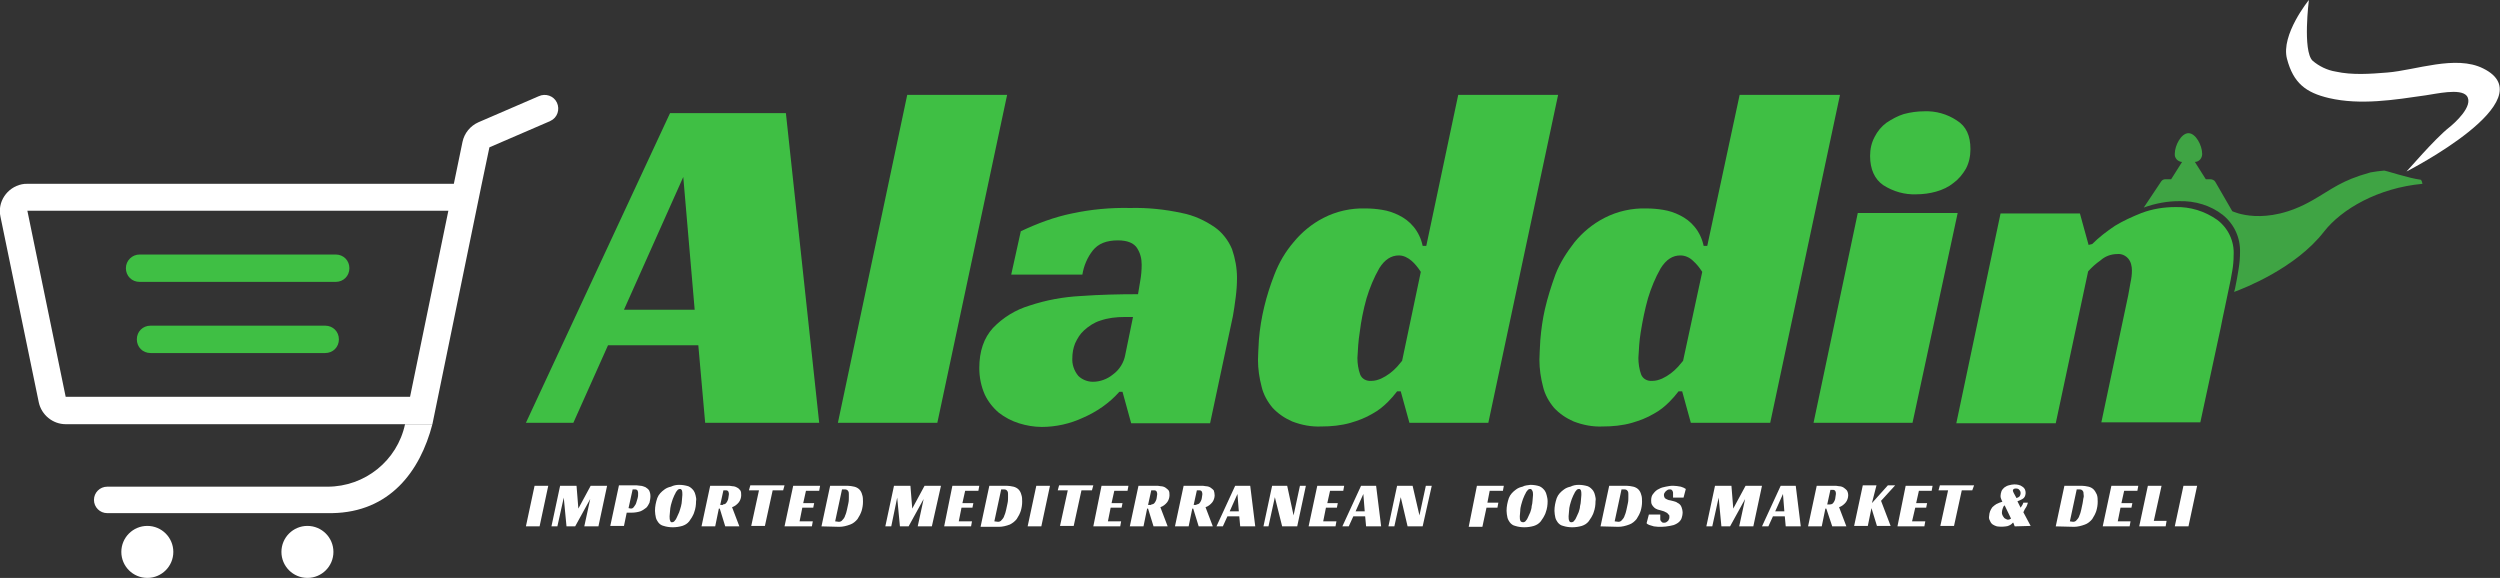 <?xml version="1.0" encoding="utf-8"?>
<!-- Generator: Adobe Illustrator 22.1.0, SVG Export Plug-In . SVG Version: 6.00 Build 0)  -->
<svg version="1.1" id="Layer_1" xmlns="http://www.w3.org/2000/svg" xmlns:xlink="http://www.w3.org/1999/xlink" x="0px" y="0px"
	 viewBox="0 0 548.1 126.7" style="enable-background:new 0 0 548.1 126.7;" xml:space="preserve">
<rect x="0" y="0" width="548.1" height="126.7" fill="#333333" stroke="none"/>
<style type="text/css">
	.st0{fill:#3FBF44;}
	.st1{fill:#FFFFFF;}
	.st2{fill:#3FA444;}
</style>
<title>AladdinLogo</title>
<path class="st0" d="M179.6,92.7h-25l-1.5-17h-19.8l-7.6,17h-10.4l31.6-67.9h25.4L179.6,92.7z M136.8,67.9h15.5l-2.5-29.1
	L136.8,67.9z"/>
<path class="st0" d="M205.5,92.7h-21.8l15.2-71.9h21.9L205.5,92.7z"/>
<path class="st0" d="M223.8,50.7c3.6-1.7,7.3-3.1,11.2-3.9c4.2-0.9,8.5-1.3,12.8-1.2c3.8-0.1,7.6,0.3,11.3,1.1
	c2.6,0.5,5,1.6,7.2,3.1c1.7,1.2,3,2.9,3.8,4.8c0.7,2,1.1,4.2,1.1,6.3c0,1.5-0.1,2.9-0.3,4.4c-0.2,1.6-0.4,2.9-0.6,4l-5,23.5H248
	l-1.9-6.9h-0.7c-2.2,2.5-5,4.4-8,5.7c-2.8,1.3-5.9,2-9,2c-1.7,0-3.4-0.3-5-0.8c-1.6-0.5-3.1-1.3-4.4-2.3c-1.3-1.1-2.4-2.5-3.1-4
	c-0.8-1.8-1.2-3.8-1.2-5.8c0-3.7,1-6.6,3-8.8c2.2-2.3,5-4,8-4.9c3.6-1.2,7.4-1.9,11.2-2.1c4.2-0.3,8.4-0.4,12.6-0.4
	c0.1-0.7,0.3-1.7,0.5-3c0.2-1.1,0.3-2.3,0.3-3.5c0-1.3-0.3-2.5-1-3.6c-0.7-1.1-2.1-1.7-4.2-1.7c-2.5,0-4.3,0.7-5.5,2.2
	c-1.2,1.5-2,3.4-2.3,5.3h-15.6L223.8,50.7z M248.4,69.5h-1.9c-1.8,0-3.6,0.2-5.3,0.8c-1.3,0.4-2.5,1.2-3.5,2.1
	c-0.9,0.8-1.5,1.8-2,2.9c-0.4,1-0.6,2.1-0.6,3.2c-0.1,1.4,0.4,2.8,1.3,3.9c0.8,0.8,2,1.3,3.2,1.3c1.6,0,3.2-0.6,4.4-1.6
	c1.4-1,2.4-2.6,2.7-4.3L248.4,69.5z"/>
<path class="st0" d="M319.7,20.8h21.9l-15.3,71.9H309l-1.9-6.9h-0.8c-0.6,0.8-1.3,1.6-2,2.3c-1,1-2.1,1.9-3.4,2.6
	c-1.5,0.9-3.1,1.5-4.8,2c-2.1,0.6-4.3,0.8-6.4,0.8c-2.2,0.1-4.3-0.3-6.4-1.1c-1.6-0.7-3.1-1.7-4.3-3c-1.1-1.3-2-2.9-2.4-4.6
	c-0.5-1.9-0.8-3.9-0.8-5.9c0-0.9,0.1-2.4,0.2-4.4c0.4-4.9,1.6-9.7,3.4-14.3c1-2.6,2.4-5,4.2-7.1c1.8-2.2,4-4,6.5-5.3
	c2.9-1.5,6.1-2.2,9.3-2.1c1.2,0,2.4,0.1,3.6,0.3c1.3,0.2,2.5,0.6,3.7,1.2c1.2,0.6,2.3,1.4,3.2,2.5c1,1.2,1.7,2.7,2,4.2h0.8
	L319.7,20.8z M306.7,56c-1.7,0-3.1,0.9-4.3,2.8c-1.2,2.1-2.1,4.3-2.8,6.6c-0.7,2.5-1.2,5-1.5,7.5c-0.3,1.8-0.4,3.7-0.5,5.6
	c0,1.2,0.2,2.5,0.6,3.6c0.4,1,1.4,1.5,2.5,1.4c0.7,0,1.4-0.2,2.1-0.5c1.3-0.6,2.5-1.5,3.5-2.6c0.4-0.5,0.8-0.9,1.1-1.3l4.1-19.5
	c-0.6-0.9-1.2-1.7-2-2.4C308.7,56.5,307.7,56,306.7,56L306.7,56z"/>
<path class="st0" d="M381.4,20.8h22l-15.3,71.9h-17.4l-1.9-6.9h-0.8c-0.6,0.8-1.3,1.6-2,2.3c-1,1-2.1,1.9-3.4,2.6
	c-1.5,0.9-3.1,1.5-4.8,2c-2.1,0.6-4.3,0.8-6.4,0.8c-2.2,0.1-4.3-0.3-6.4-1.1c-1.6-0.7-3.1-1.7-4.3-3c-1.1-1.3-2-2.9-2.4-4.6
	c-0.5-1.9-0.8-3.9-0.8-5.9c0-0.9,0.1-2.4,0.2-4.4c0.2-2.3,0.5-4.5,1-6.7c0.6-2.6,1.4-5.1,2.3-7.6c1-2.6,2.5-4.9,4.2-7.1
	c1.8-2.2,4-4,6.5-5.3c2.9-1.5,6.1-2.2,9.3-2.1c1.2,0,2.4,0.1,3.6,0.3c1.3,0.2,2.5,0.6,3.7,1.2c1.2,0.6,2.3,1.4,3.2,2.5
	c1,1.2,1.7,2.7,2,4.2h0.8L381.4,20.8z M368.4,56c-1.7,0-3.1,0.9-4.3,2.8c-1.2,2.1-2.1,4.3-2.8,6.6c-0.7,2.5-1.2,5-1.6,7.5
	c-0.3,1.8-0.4,3.7-0.5,5.6c0,1.2,0.2,2.5,0.6,3.6c0.4,1,1.4,1.5,2.5,1.4c0.7,0,1.4-0.2,2.1-0.5c1.3-0.6,2.5-1.5,3.5-2.6
	c0.4-0.5,0.8-0.9,1.1-1.3l4.2-19.5c-0.6-0.9-1.2-1.7-2-2.4C370.5,56.5,369.5,56,368.4,56z"/>
<path class="st0" d="M419.3,92.7h-21.7l9.7-46h21.9L419.3,92.7z M432,32.7c0,1.5-0.3,3-1,4.3c-0.7,1.2-1.6,2.3-2.7,3.1
	c-1.1,0.9-2.4,1.5-3.8,1.9c-1.4,0.4-2.9,0.6-4.4,0.6c-2.5,0.1-5-0.6-7.2-2c-1.9-1.3-2.9-3.5-2.9-6.4c0-1.5,0.3-2.9,1-4.2
	c0.6-1.2,1.5-2.3,2.6-3.1c1.2-0.8,2.5-1.5,3.8-1.9c1.5-0.4,3-0.6,4.5-0.6c2.5-0.1,5,0.6,7.1,2C431.1,27.7,432,29.8,432,32.7
	L432,32.7z"/>
<path class="st0" d="M458.7,53.5c1.5-1.5,3.2-2.8,5-4c1.8-1.1,3.8-2,5.8-2.8c2.4-0.9,4.9-1.3,7.4-1.3c3.3-0.1,6.5,0.9,9.2,2.8
	c2.4,1.8,3.8,4.7,3.6,7.8c0,1.1-0.1,2.3-0.3,3.4c-0.2,1.3-0.5,2.7-0.8,4.1s-0.6,2.9-0.9,4.3s-0.6,2.8-0.8,3.9l-4.5,20.9h-21.7
	l5.9-27.9c0.2-0.9,0.3-1.9,0.5-2.8c0.2-0.9,0.3-1.7,0.3-2.6c0-0.9-0.2-1.9-0.8-2.6c-0.6-0.7-1.5-1.1-2.4-1c-1.4,0-2.7,0.5-3.7,1.4
	c-1,0.7-1.9,1.5-2.7,2.4l-7.1,33.3h-21.8l9.7-46h17.4l1.9,6.9L458.7,53.5z"/>
<path class="st1" d="M527.6,37.6c0,0,30.8-15.7,16.8-22.6c-6-3-14.8,0.4-21,0.9c-3.7,0.3-7.7,0.6-11.3-0.2c-1.9-0.3-3.7-1.2-5.1-2.4
	c-2.2-2.2-0.8-13.3-0.8-13.3l0,0c0,0-6.2,7.6-4.8,12.9s4.1,7.4,9.2,8.6c6.9,1.6,14.3,0.4,21.2-0.6c2.2-0.3,7.6-1.6,9,0.1
	c1.7,2.2-2.9,6.2-3.8,6.9C533.7,30.5,527.7,37.6,527.6,37.6L527.6,37.6z"/>
<path class="st2" d="M530.7,39.4c-2.5-0.3-7.6-2-8-2c-1,0.1-2,0.2-3,0.4c-6.5,1.8-8.3,3.6-12.7,6.1c-10.4,6-17.6,2.4-17.6,2.4l0,0
	l-3.7-6.4c-0.2-0.4-0.7-0.6-1.1-0.6h-1l-2.4-3.8c0.9,0,1.6-0.8,1.6-1.7c0,0,0-0.1,0-0.1c0-1.8-1.4-4.5-3-4.5s-3,2.7-3,4.5
	c-0.1,0.9,0.6,1.7,1.5,1.8c0,0,0.1,0,0.1,0l-2.4,3.8h-1.3c-0.4,0-0.7,0.2-0.9,0.5l-3.8,5.7l0,0c2.5-0.9,5.1-1.4,7.7-1.4
	c3.5-0.1,6.9,0.9,9.6,3c2.5,2,3.9,5,3.8,8.2c0,1.2-0.1,2.4-0.3,3.6c-0.2,1.4-0.5,2.9-0.8,4.4l-0.2,0.7c2.2-0.8,13.5-5.2,19.7-13.2
	c3.9-5,11.9-9.6,21.6-10.5C531.1,40.2,530.9,39.4,530.7,39.4z"/>
<path class="st0" d="M30.6,55.8h43c1.7,0,3,1.3,3,3s-1.3,3-3,3h-43c-1.7,0-3-1.3-3-3S29,55.8,30.6,55.8z"/>
<path class="st0" d="M33,71.4h38.3c1.7,0,3,1.3,3,3s-1.3,3-3,3H33c-1.7,0-3-1.3-3-3S31.3,71.4,33,71.4z"/>
<path class="st1" d="M14.4,93c-2.8,0-5.3-2-5.9-4.8L0.1,47.5c-0.7-3.2,1.4-6.4,4.7-7.1c0.4-0.1,0.8-0.1,1.2-0.1h93.5l1.9-9.2
	c0.4-1.9,1.7-3.5,3.5-4.3l13.2-5.7c1.5-0.7,3.3-0.1,4,1.4s0.1,3.3-1.4,4c-0.1,0-0.1,0.1-0.2,0.1l-13.2,5.7l-1.7,8.1L94.8,93H14.4z
	 M14.4,87h75.5l8.4-40.8H6L14.4,87z"/>
<path class="st1" d="M88.8,93L88.8,93c-1.7,8-8.8,13.7-17,13.7H23.5c-1.6,0-2.9,1.3-2.9,2.9l0,0l0,0c0,1.6,1.3,2.9,2.9,2.9
	c0,0,0,0,0,0h49.3c12.6-0.2,19.3-9.1,22-19.5H88.8L88.8,93z"/>
<circle class="st1" cx="32.3" cy="121" r="5.7"/>
<circle class="st1" cx="67.4" cy="121" r="5.7"/>
<path class="st1" d="M118.3,115.4h-3l1.9-8.9h3L118.3,115.4z"/>
<path class="st1" d="M131.2,115.4h-3.1l1.3-6l-3.3,6h-1.9l-0.6-6.3l-1.4,6.3h-1.3l1.9-8.9h3.6l0.4,5l2.7-5h3.6L131.2,115.4z"/>
<path class="st1" d="M137.4,112.4l-0.6,2.9h-3l1.9-8.9h3.2c0.5,0,1,0,1.5,0.1c0.4,0,0.8,0.2,1.1,0.3c0.3,0.2,0.6,0.4,0.8,0.7
	c0.2,0.4,0.3,0.8,0.3,1.3c0,0.5-0.1,0.9-0.2,1.4c-0.2,0.4-0.4,0.8-0.7,1.1c-0.4,0.3-0.8,0.6-1.3,0.8c-0.6,0.2-1.3,0.3-2,0.3H137.4z
	 M138.3,111.5c0.3,0,0.5-0.1,0.7-0.4c0.2-0.3,0.4-0.5,0.5-0.9c0.1-0.3,0.2-0.7,0.3-1c0.1-0.3,0.1-0.6,0.1-1c0-0.2,0-0.4-0.1-0.6
	c-0.1-0.2-0.3-0.3-0.5-0.3h-0.6l-0.9,4.1L138.3,111.5z"/>
<path class="st1" d="M148.9,106.3c0.7,0,1.3,0.1,2,0.3c0.5,0.2,0.9,0.6,1.2,1c0.2,0.3,0.3,0.6,0.4,1c0.1,0.4,0.2,0.8,0.1,1.3
	c0,0.8-0.1,1.6-0.4,2.4c-0.1,0.4-0.3,0.7-0.5,1.1c-0.2,0.3-0.4,0.6-0.6,0.9c-0.4,0.5-0.9,0.8-1.5,1c-0.7,0.2-1.4,0.3-2.1,0.3
	c-0.7,0-1.4-0.1-2-0.3c-0.5-0.1-0.9-0.4-1.2-0.8c-0.2-0.3-0.4-0.6-0.5-1c-0.1-0.5-0.2-1-0.2-1.5c0-1,0.2-1.9,0.5-2.8
	c0.3-0.8,0.9-1.4,1.6-1.9c0.4-0.3,0.9-0.5,1.4-0.6C147.7,106.4,148.3,106.3,148.9,106.3z M147.3,114.5c0.2,0,0.5-0.1,0.6-0.3
	c0.2-0.2,0.4-0.5,0.5-0.8c0.2-0.4,0.3-0.7,0.5-1.1c0.1-0.4,0.3-0.8,0.4-1.3c0.1-0.4,0.2-0.9,0.2-1.3c0-0.4,0.1-0.8,0.1-1.2
	c0-0.3,0-0.7-0.1-1c-0.1-0.2-0.2-0.3-0.4-0.3c-0.2,0-0.5,0.1-0.6,0.3c-0.2,0.2-0.4,0.5-0.5,0.8c-0.2,0.3-0.3,0.7-0.5,1.1
	c-0.1,0.4-0.3,0.8-0.4,1.3s-0.2,0.9-0.2,1.3c0,0.4-0.1,0.8-0.1,1.2c0,0.4,0,0.8,0.2,1.1C147,114.4,147.1,114.5,147.3,114.5z"/>
<path class="st1" d="M162.5,108.6c0,0.5-0.2,1.1-0.5,1.5c-0.4,0.5-0.9,0.9-1.5,1.1l1.6,4.2H159l-1.2-3.9h-0.2l-0.8,3.9h-3l1.9-8.9
	h3.7c0.4,0,0.8,0,1.2,0.1c0.3,0,0.7,0.1,1,0.3c0.3,0.1,0.5,0.4,0.7,0.6C162.5,107.8,162.5,108.2,162.5,108.6z M158.5,110.6
	c0.2,0,0.5-0.1,0.6-0.2c0.2-0.2,0.3-0.4,0.4-0.6c0.1-0.2,0.2-0.5,0.2-0.7c0-0.2,0.1-0.5,0.1-0.7c0-0.2,0-0.4-0.1-0.6
	c-0.1-0.2-0.3-0.3-0.5-0.3h-0.6l-0.7,3.2H158.5z"/>
<path class="st1" d="M171.7,107.5h-2.3l-1.7,7.8h-3l1.7-7.8h-2.2l0.3-1.1h7.5L171.7,107.5z"/>
<path class="st1" d="M173.9,106.5h5.9l-0.2,1.1h-2.9l-0.6,2.7h2.4l-0.2,1h-2.4l-0.6,3h2.9l-0.2,1.1H172L173.9,106.5z"/>
<path class="st1" d="M180.1,115.4l1.9-8.9h3.8c0.5,0,1,0.1,1.5,0.2c0.4,0.1,0.8,0.3,1.1,0.6c0.3,0.3,0.5,0.7,0.6,1.1
	c0.2,0.5,0.2,1.1,0.2,1.6c0,0.7-0.1,1.3-0.3,2c-0.2,0.6-0.5,1.2-0.9,1.8c-0.4,0.5-1,1-1.6,1.2c-0.8,0.3-1.6,0.5-2.4,0.5L180.1,115.4
	z M183.9,114.4c0.3,0,0.6-0.1,0.8-0.4c0.3-0.3,0.5-0.6,0.6-1c0.2-0.4,0.3-0.9,0.4-1.3c0.1-0.5,0.2-1,0.3-1.4s0.1-0.9,0.1-1.2
	c0-0.2,0-0.5,0-0.8c0-0.2,0-0.5-0.2-0.7c-0.1-0.2-0.4-0.3-0.6-0.3h-0.7l-1.5,7L183.9,114.4z"/>
<path class="st1" d="M204.3,115.4h-3.1l1.3-6l-3.3,6h-1.9l-0.6-6.3l-1.3,6.3h-1.3l1.9-8.9h3.6l0.4,5l2.7-5h3.6L204.3,115.4z"/>
<path class="st1" d="M208.8,106.5h5.9l-0.2,1.1h-2.9l-0.6,2.7h2.4l-0.2,1h-2.4l-0.6,3h2.9l-0.2,1.1h-5.9L208.8,106.5z"/>
<path class="st1" d="M215,115.4l1.9-8.9h3.8c0.5,0,1,0.1,1.5,0.2c0.4,0.1,0.8,0.3,1.1,0.6c0.3,0.3,0.5,0.7,0.6,1.1
	c0.2,0.5,0.2,1.1,0.2,1.6c0,0.7-0.1,1.3-0.3,2c-0.2,0.6-0.5,1.2-0.9,1.8c-0.4,0.5-0.9,0.9-1.5,1.2c-0.8,0.3-1.6,0.5-2.4,0.5H215z
	 M218.8,114.4c0.3,0,0.6-0.1,0.8-0.4c0.3-0.3,0.5-0.6,0.6-1c0.2-0.4,0.3-0.9,0.4-1.3c0.1-0.5,0.2-1,0.3-1.4s0.1-0.9,0.1-1.2
	s0-0.6,0-0.8c0-0.2,0-0.5-0.2-0.7c-0.1-0.2-0.4-0.3-0.6-0.3h-0.7l-1.5,7L218.8,114.4z"/>
<path class="st1" d="M228.3,115.4h-3l1.9-8.9h3L228.3,115.4z"/>
<path class="st1" d="M239.4,107.5h-2.3l-1.7,7.8h-3l1.7-7.8h-2.2l0.3-1.1h7.5L239.4,107.5z"/>
<path class="st1" d="M241.5,106.5h5.9l-0.2,1.1h-2.9l-0.6,2.7h2.4l-0.2,1h-2.4l-0.6,3h2.9l-0.2,1.1h-5.9L241.5,106.5z"/>
<path class="st1" d="M256.4,108.6c0,0.5-0.2,1.1-0.5,1.5c-0.4,0.5-0.9,0.9-1.5,1.1l1.6,4.2h-3.1l-1.2-3.9h-0.2l-0.8,3.9h-3l1.9-8.9
	h3.7c0.4,0,0.8,0,1.2,0.1c0.3,0,0.7,0.1,1,0.3c0.3,0.2,0.5,0.4,0.7,0.6C256.4,107.8,256.4,108.2,256.4,108.6z M252.4,110.6
	c0.2,0,0.5-0.1,0.6-0.2c0.2-0.2,0.3-0.4,0.4-0.6c0.1-0.2,0.2-0.5,0.2-0.7c0-0.2,0.1-0.5,0.1-0.7c0-0.2,0-0.4-0.1-0.6
	c-0.1-0.2-0.3-0.3-0.5-0.3h-0.7l-0.7,3.2H252.4z"/>
<path class="st1" d="M266.3,108.6c0,0.5-0.2,1.1-0.5,1.5c-0.4,0.5-0.9,0.9-1.5,1.1l1.6,4.2h-3.1l-1.2-3.9h-0.2l-0.8,3.9h-3l1.9-8.9
	h3.7c0.4,0,0.8,0,1.2,0.1c0.3,0,0.7,0.1,1,0.3c0.3,0.2,0.5,0.4,0.7,0.6C266.2,107.8,266.3,108.2,266.3,108.6z M262.3,110.6
	c0.2,0,0.5-0.1,0.6-0.2c0.2-0.2,0.3-0.4,0.4-0.6c0.1-0.2,0.2-0.5,0.2-0.7c0-0.2,0.1-0.5,0.1-0.7c0-0.2,0-0.4-0.1-0.6
	c-0.1-0.2-0.3-0.3-0.5-0.3h-0.6l-0.7,3.2H262.3z"/>
<path class="st1" d="M275.2,115.4h-3.3l-0.2-2.2h-2.6l-1,2.2h-1.4l4.1-8.9h3.3L275.2,115.4z M269.6,112.1h2l-0.3-3.8L269.6,112.1z"
	/>
<path class="st1" d="M284.4,115.4h-3.3l-1.6-6.4l-1.4,6.4H277l1.9-8.9h3.3l1.4,6.5l1.4-6.5h1.3L284.4,115.4z"/>
<path class="st1" d="M288.8,106.5h5.9l-0.2,1.1h-2.9l-0.6,2.7h2.3l-0.2,1h-2.4l-0.6,3h2.9l-0.2,1.1h-5.9L288.8,106.5z"/>
<path class="st1" d="M302.8,115.4h-3.3l-0.2-2.2h-2.6l-1,2.2h-1.4l4.1-8.9h3.3L302.8,115.4z M297.2,112.1h2l-0.3-3.8L297.2,112.1z"
	/>
<path class="st1" d="M311.9,115.4h-3.3l-1.5-6.4l-1.4,6.4h-1.3l1.9-8.9h3.4l1.5,6.5l1.4-6.5h1.3L311.9,115.4z"/>
<path class="st1" d="M323.8,106.5h5.9l-0.2,1.1h-2.9l-0.5,2.6h2.4l-0.2,1.1h-2.4l-0.9,4.2h-3L323.8,106.5z"/>
<path class="st1" d="M335.5,106.3c0.7,0,1.4,0.1,2,0.3c0.5,0.2,0.9,0.6,1.2,1c0.2,0.3,0.3,0.6,0.4,1c0.1,0.4,0.2,0.8,0.2,1.3
	c0,0.8-0.1,1.6-0.4,2.4c-0.1,0.4-0.3,0.7-0.5,1.1c-0.2,0.3-0.4,0.6-0.6,0.9c-0.4,0.5-0.9,0.8-1.5,1c-0.7,0.2-1.4,0.3-2.1,0.3
	c-0.7,0-1.4-0.1-2-0.3c-0.5-0.1-0.9-0.4-1.2-0.8c-0.2-0.3-0.4-0.6-0.5-1c-0.1-0.5-0.2-1-0.2-1.5c0-1,0.2-1.9,0.5-2.8
	c0.3-0.8,0.9-1.4,1.6-1.9c0.4-0.3,0.9-0.5,1.4-0.6C334.3,106.4,334.9,106.4,335.5,106.3z M333.9,114.5c0.2,0,0.5-0.1,0.6-0.3
	c0.2-0.2,0.4-0.5,0.5-0.8c0.2-0.4,0.3-0.7,0.5-1.1c0.1-0.4,0.3-0.8,0.3-1.3c0.1-0.4,0.2-0.9,0.2-1.3c0-0.4,0.1-0.8,0.1-1.2
	c0-0.3,0-0.7-0.2-1c-0.1-0.2-0.2-0.3-0.4-0.3c-0.2,0-0.5,0.1-0.6,0.3c-0.2,0.2-0.4,0.5-0.5,0.8c-0.2,0.3-0.3,0.7-0.5,1.1
	c-0.1,0.4-0.3,0.8-0.4,1.3c-0.1,0.4-0.2,0.8-0.2,1.3c0,0.4-0.1,0.8-0.1,1.2c0,0.4,0,0.8,0.2,1.1
	C333.5,114.4,333.7,114.5,333.9,114.5z"/>
<path class="st1" d="M346.1,106.3c0.7,0,1.3,0.1,2,0.3c0.5,0.2,0.9,0.6,1.2,1c0.2,0.3,0.3,0.6,0.4,1c0.1,0.4,0.2,0.8,0.1,1.3
	c0,0.8-0.1,1.6-0.4,2.4c-0.1,0.4-0.3,0.7-0.5,1.1c-0.2,0.3-0.4,0.6-0.6,0.9c-0.4,0.5-0.9,0.8-1.5,1c-0.7,0.2-1.4,0.3-2.1,0.3
	c-0.7,0-1.4-0.1-2-0.3c-0.5-0.1-0.9-0.4-1.2-0.8c-0.2-0.3-0.4-0.6-0.5-1c-0.1-0.5-0.2-1-0.2-1.5c0-1,0.2-1.9,0.5-2.8
	c0.3-0.8,0.9-1.4,1.6-1.9c0.4-0.3,0.9-0.5,1.4-0.6C344.9,106.4,345.5,106.3,346.1,106.3z M344.5,114.5c0.2,0,0.5-0.1,0.6-0.3
	c0.2-0.2,0.4-0.5,0.5-0.8c0.2-0.4,0.3-0.7,0.5-1.1c0.1-0.4,0.3-0.8,0.3-1.3c0.1-0.4,0.2-0.9,0.2-1.3c0-0.4,0.1-0.8,0.1-1.2
	c0-0.3,0-0.7-0.1-1c-0.1-0.2-0.2-0.3-0.4-0.3c-0.2,0-0.5,0.1-0.6,0.3c-0.2,0.2-0.4,0.5-0.5,0.8c-0.2,0.3-0.3,0.7-0.5,1.1
	c-0.1,0.4-0.3,0.8-0.4,1.3c-0.1,0.4-0.2,0.9-0.2,1.3c0,0.4-0.1,0.8-0.1,1.2c0,0.4,0,0.8,0.2,1.1
	C344.1,114.4,344.3,114.5,344.5,114.5L344.5,114.5z"/>
<path class="st1" d="M350.9,115.4l1.9-8.9h3.8c0.5,0,1,0.1,1.5,0.2c0.4,0.1,0.8,0.3,1.1,0.6c0.3,0.3,0.5,0.7,0.6,1.1
	c0.2,0.5,0.2,1.1,0.2,1.6c0,0.7-0.1,1.3-0.3,2c-0.2,0.6-0.5,1.2-0.9,1.8c-0.4,0.5-1,1-1.6,1.2c-0.8,0.3-1.6,0.5-2.4,0.5L350.9,115.4
	z M354.8,114.4c0.3,0,0.6-0.1,0.8-0.4c0.3-0.3,0.5-0.6,0.6-1c0.2-0.4,0.3-0.9,0.4-1.3c0.1-0.5,0.2-1,0.3-1.4s0.1-0.9,0.1-1.2
	c0-0.2,0-0.5,0-0.8c0-0.2,0-0.5-0.2-0.7c-0.1-0.2-0.4-0.3-0.6-0.3h-0.7l-1.5,7L354.8,114.4z"/>
<path class="st1" d="M366.8,109.1c0-0.2,0-0.4,0-0.6c0-0.1,0-0.3,0-0.4c0-0.1,0-0.3-0.1-0.4c0-0.1-0.1-0.2-0.2-0.3
	c-0.1-0.1-0.2-0.1-0.4-0.1c-0.2,0-0.3,0-0.5,0.1c-0.1,0.1-0.3,0.2-0.4,0.3c-0.1,0.1-0.2,0.3-0.3,0.4c-0.1,0.2-0.1,0.3-0.1,0.5
	c0,0.2,0.1,0.4,0.2,0.6c0.1,0.1,0.3,0.2,0.5,0.3c0.2,0.1,0.5,0.2,0.7,0.2c0.3,0.1,0.5,0.1,0.8,0.2c0.2,0.1,0.5,0.1,0.7,0.3
	c0.2,0.1,0.4,0.2,0.6,0.4c0.2,0.2,0.3,0.4,0.4,0.7c0.1,0.3,0.2,0.7,0.2,1c0,0.5-0.1,1-0.3,1.5c-0.2,0.4-0.6,0.8-1,1
	c-0.5,0.3-0.9,0.4-1.5,0.5c-0.6,0.1-1.2,0.2-1.8,0.2c-0.6,0-1.1,0-1.7-0.1c-0.3-0.1-0.7-0.2-1-0.3c-0.2-0.1-0.5-0.2-0.6-0.4l0.5-1.9
	h2.5c0,0.1,0,0.2,0,0.4s0,0.3,0,0.3c0,0.1,0,0.2,0,0.4c0,0.1,0.1,0.2,0.1,0.3c0.1,0.1,0.2,0.2,0.3,0.3c0.1,0.1,0.3,0.1,0.4,0.1
	c0.2,0,0.3,0,0.5-0.1c0.1-0.1,0.3-0.2,0.4-0.3c0.1-0.1,0.2-0.3,0.2-0.4c0.1-0.1,0.1-0.3,0.1-0.5c0-0.2,0-0.4-0.2-0.5
	c-0.1-0.1-0.2-0.3-0.4-0.4c-0.2-0.1-0.4-0.2-0.6-0.3l-0.7-0.2l-0.7-0.2c-0.2-0.1-0.5-0.2-0.7-0.4c-0.2-0.2-0.4-0.4-0.5-0.6
	c-0.2-0.3-0.2-0.7-0.2-1c0-0.5,0.1-1.1,0.5-1.5c0.3-0.4,0.7-0.8,1.2-1c0.5-0.3,1-0.4,1.5-0.5c0.5-0.1,1-0.2,1.6-0.2
	c0.6,0,1.1,0.1,1.7,0.2c0.4,0.1,0.8,0.3,1.1,0.5l-0.5,1.9L366.8,109.1z"/>
<path class="st1" d="M384.4,115.4h-3.1l1.3-6l-3.3,6h-1.9l-0.6-6.3l-1.4,6.3h-1.3l1.9-8.9h3.6l0.4,5l2.7-5h3.6L384.4,115.4z"/>
<path class="st1" d="M394.8,115.4h-3.3l-0.2-2.2h-2.6l-1,2.2h-1.4l4.1-8.9h3.3L394.8,115.4z M389.2,112.1h2l-0.3-3.8L389.2,112.1z"
	/>
<path class="st1" d="M405.2,108.6c0,0.5-0.2,1.1-0.5,1.5c-0.4,0.5-0.9,0.9-1.5,1.1l1.6,4.2h-3.1l-1.3-3.9h-0.2l-0.8,3.9h-3l1.9-8.9
	h3.7c0.4,0,0.8,0,1.2,0.1c0.3,0,0.7,0.1,1,0.3c0.3,0.2,0.5,0.4,0.7,0.6C405.1,107.8,405.2,108.2,405.2,108.6z M401.2,110.6
	c0.2,0,0.5-0.1,0.6-0.2c0.2-0.2,0.3-0.4,0.4-0.6c0.1-0.2,0.2-0.5,0.2-0.8c0-0.2,0.1-0.5,0.1-0.7c0-0.2,0-0.4-0.1-0.6
	c-0.1-0.2-0.3-0.3-0.5-0.3h-0.6l-0.7,3.2L401.2,110.6z"/>
<path class="st1" d="M410.4,110.3l3.5-3.9h1.6l-3.1,3.4l2.1,5.5h-3l-1.2-3.9l-0.8,3.9h-3l1.9-8.9h3L410.4,110.3z"/>
<path class="st1" d="M417.8,106.5h5.9l-0.2,1.1h-2.8l-0.6,2.7h2.4l-0.2,1h-2.4l-0.7,3h2.9l-0.2,1.1h-5.9L417.8,106.5z"/>
<path class="st1" d="M432.4,107.5h-2.3l-1.7,7.8h-3l1.7-7.8H425l0.3-1.1h7.5L432.4,107.5z"/>
<path class="st1" d="M441.7,115.4l-0.3-0.8h-0.1l-0.3,0.3c-0.1,0.1-0.3,0.2-0.5,0.3c-0.2,0.1-0.5,0.2-0.7,0.2c-0.7,0.1-1.3,0.1-2,0
	c-0.3-0.1-0.6-0.2-0.9-0.4c-0.3-0.2-0.5-0.5-0.6-0.8c-0.2-0.3-0.3-0.7-0.2-1.1c0-0.3,0.1-0.7,0.2-1c0.1-0.3,0.3-0.6,0.5-0.9
	c0.3-0.3,0.6-0.5,0.9-0.7c0.4-0.2,0.9-0.4,1.3-0.5c-0.1-0.2-0.2-0.4-0.3-0.7c-0.1-0.2-0.1-0.4-0.1-0.6c0-0.3,0.1-0.7,0.2-1
	c0.1-0.3,0.4-0.6,0.6-0.8c0.3-0.2,0.6-0.4,1-0.5c0.4-0.1,0.8-0.2,1.2-0.2c0.6,0,1.3,0.1,1.8,0.5c0.5,0.3,0.7,0.8,0.7,1.4
	c0,0.3-0.1,0.6-0.2,0.8c-0.1,0.2-0.3,0.4-0.5,0.5c-0.2,0.1-0.4,0.2-0.6,0.3l-0.5,0.2l0.7,1.4c0.2-0.3,0.5-0.7,0.6-1.1h1
	c-0.1,0.3-0.2,0.7-0.4,1c-0.2,0.3-0.4,0.6-0.5,0.9l-0.1,0.2l1.6,3L441.7,115.4z M439.5,110.8c-0.2,0.1-0.3,0.3-0.4,0.6
	c-0.1,0.3-0.2,0.6-0.2,0.9c0,0.2,0,0.4,0.1,0.6c0.1,0.2,0.2,0.4,0.3,0.5c0.1,0.2,0.3,0.3,0.5,0.4c0.2,0.1,0.4,0.2,0.6,0.1
	c0.1,0,0.2,0,0.3-0.1c0.1,0,0.1-0.1,0.2-0.1L439.5,110.8z M442,107.1c-0.2,0-0.3,0-0.5,0.1c-0.1,0.1-0.2,0.2-0.2,0.3
	c0,0.2,0.1,0.4,0.2,0.6l0.6,1.1c0.3-0.1,0.5-0.2,0.7-0.4c0.1-0.2,0.2-0.4,0.2-0.7c0-0.3-0.1-0.5-0.3-0.7
	C442.6,107.2,442.3,107.1,442,107.1z"/>
<path class="st1" d="M450.7,115.4l1.9-8.9h3.8c0.5,0,1,0.1,1.5,0.2c0.4,0.1,0.8,0.3,1.1,0.6c0.3,0.3,0.5,0.7,0.7,1.1
	c0.2,0.5,0.2,1.1,0.2,1.6c0,0.7-0.1,1.3-0.3,2c-0.2,0.6-0.5,1.2-0.9,1.8c-0.4,0.5-1,1-1.6,1.2c-0.8,0.3-1.6,0.5-2.4,0.5L450.7,115.4
	z M454.5,114.4c0.3,0,0.6-0.1,0.8-0.4c0.3-0.3,0.5-0.6,0.6-1c0.2-0.4,0.3-0.9,0.4-1.3c0.1-0.5,0.2-1,0.3-1.4s0.1-0.9,0.2-1.2
	s0-0.6,0-0.8c0-0.2,0-0.5-0.2-0.7c-0.1-0.2-0.4-0.3-0.6-0.3h-0.7l-1.5,7L454.5,114.4z"/>
<path class="st1" d="M462.9,106.5h5.9l-0.2,1.1h-2.9l-0.6,2.7h2.4l-0.2,1h-2.4l-0.6,3h2.8l-0.2,1.1H461L462.9,106.5z"/>
<path class="st1" d="M470.9,106.5h3l-1.7,7.7h2.8l-0.2,1.2H469L470.9,106.5z"/>
<path class="st1" d="M479.8,115.4h-3l1.9-8.9h3L479.8,115.4z"/>
</svg>
